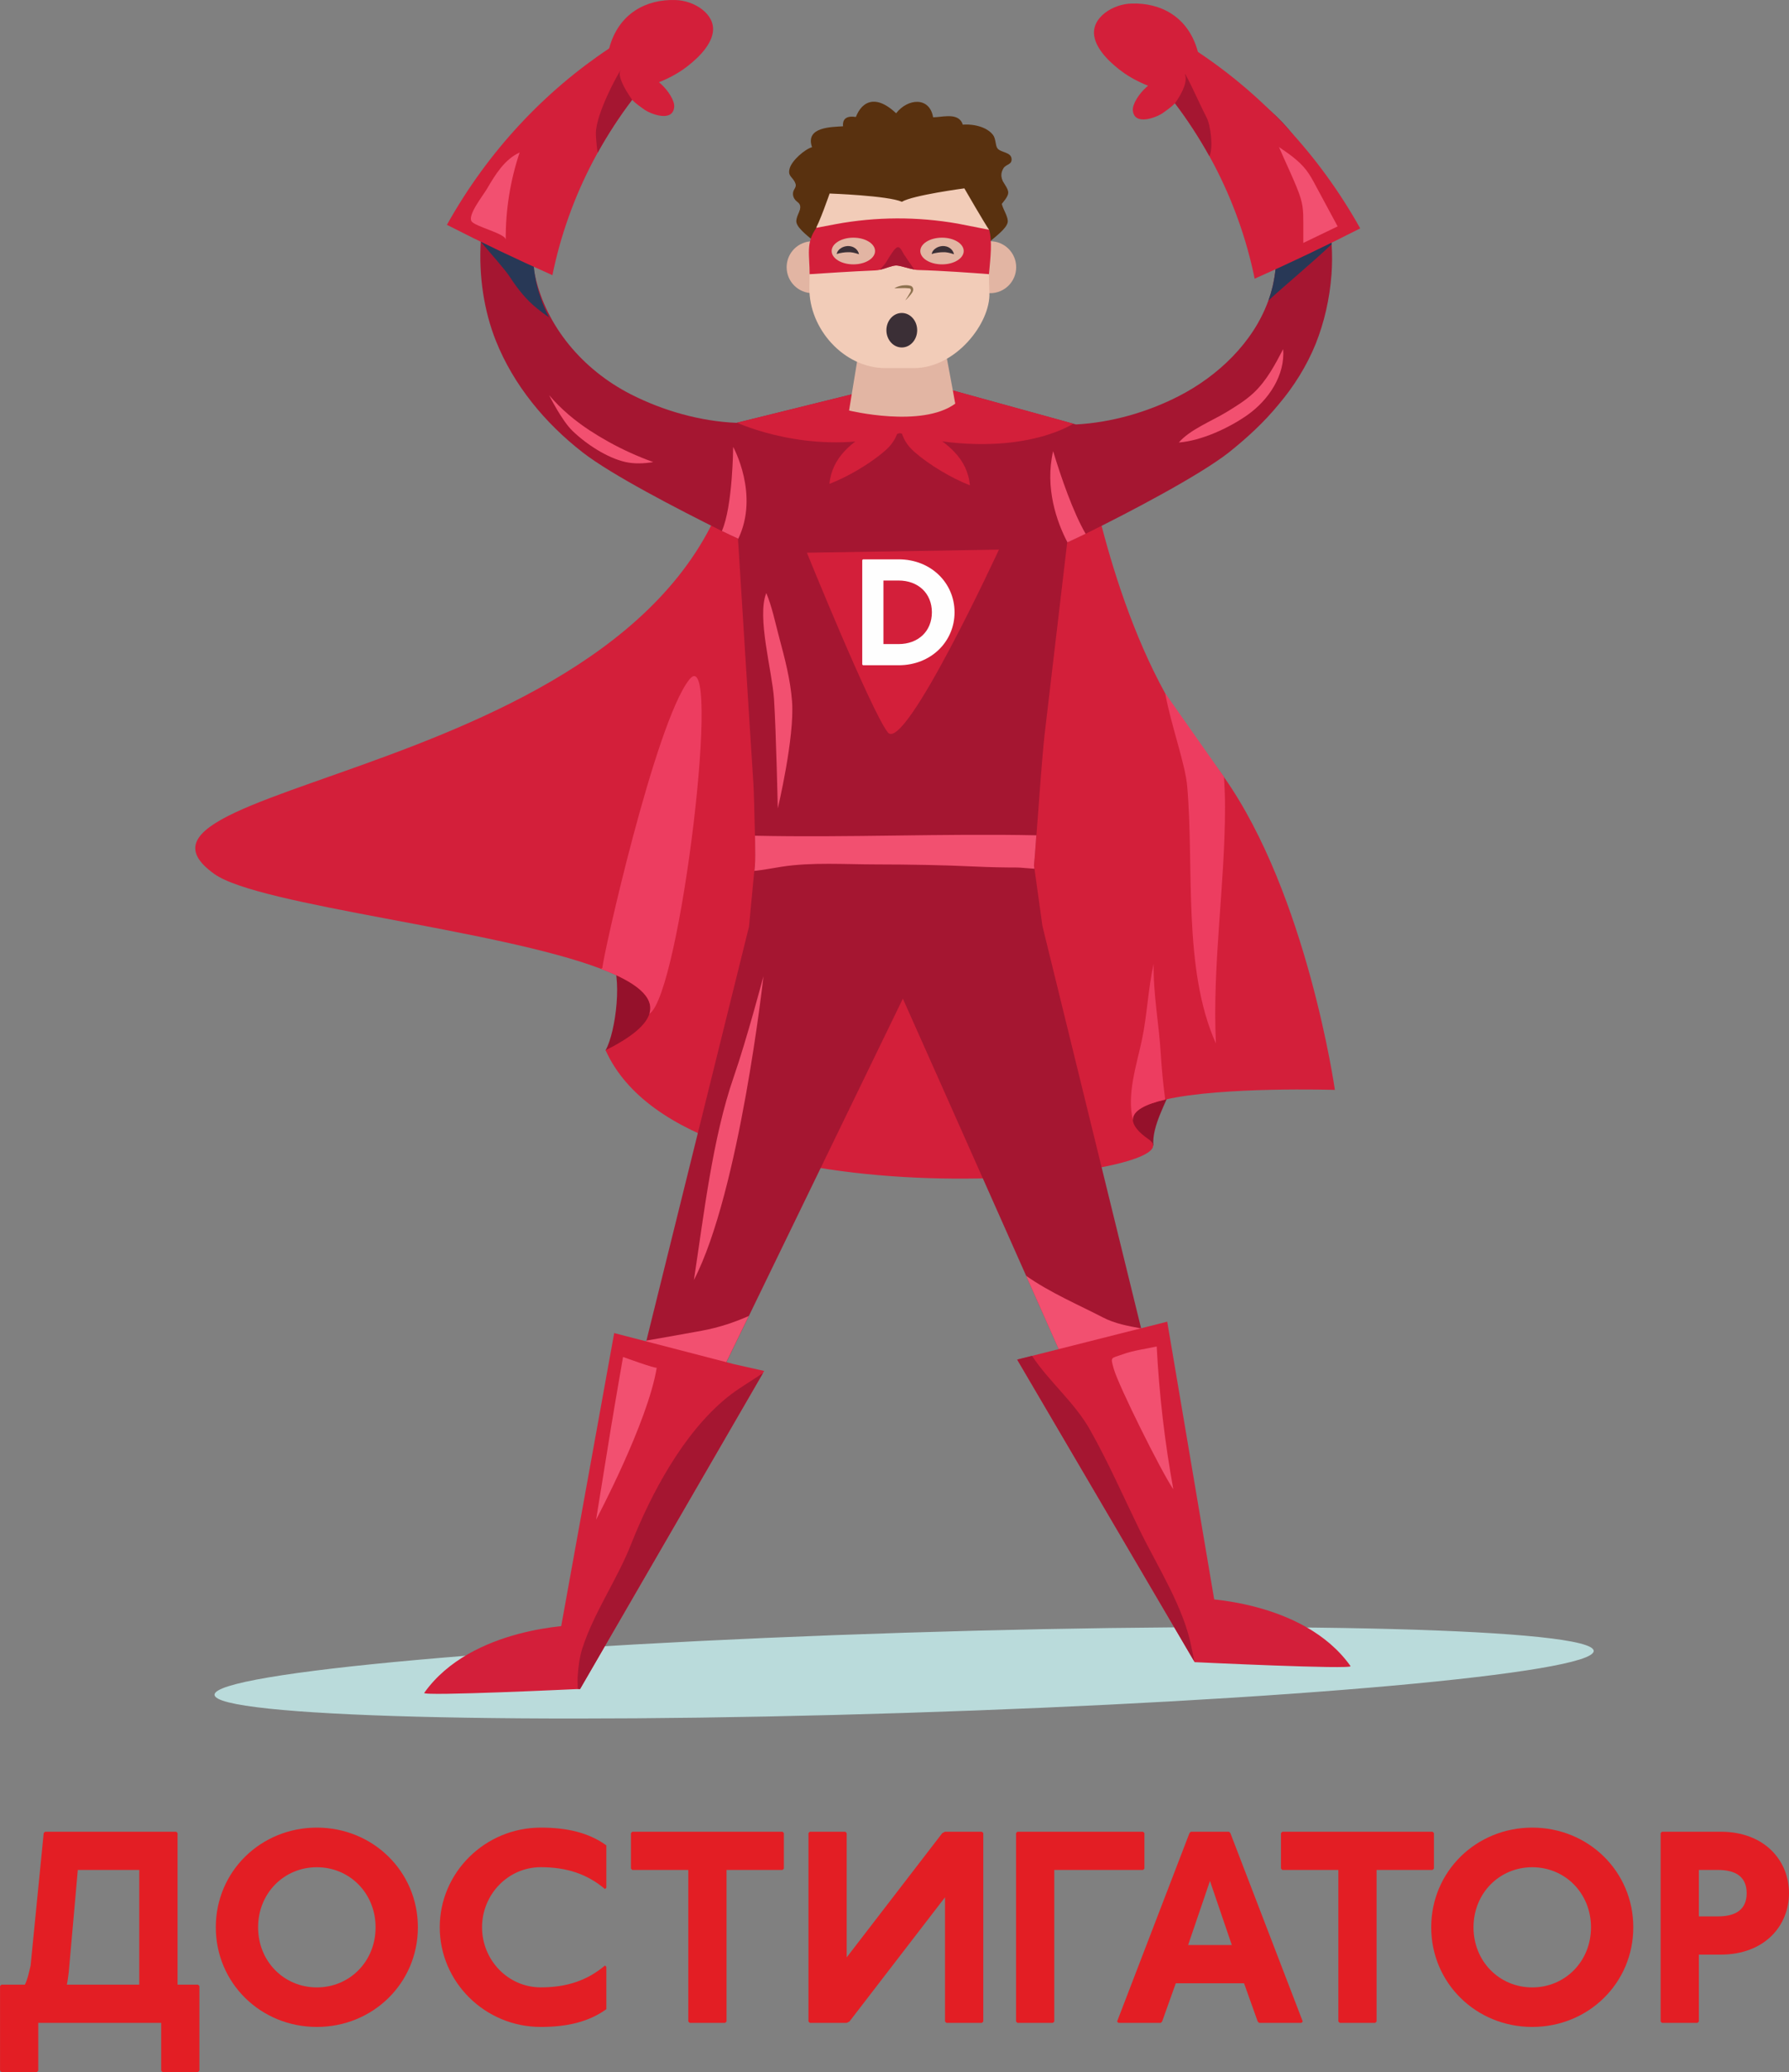 <?xml version="1.0" encoding="UTF-8"?> <svg xmlns="http://www.w3.org/2000/svg" xmlns:xlink="http://www.w3.org/1999/xlink" xmlns:xodm="http://www.corel.com/coreldraw/odm/2003" xml:space="preserve" width="41.593mm" height="48.182mm" version="1.1" style="shape-rendering:geometricPrecision; text-rendering:geometricPrecision; image-rendering:optimizeQuality; fill-rule:evenodd; clip-rule:evenodd" viewBox="0 0 42212 48899"><rect x="0" y="0" width="42212" height="48899" fill="#808080" stroke="none"/> <defs> <style type="text/css"> .fil12 {fill:#FEFEFE;fill-rule:nonzero} .fil13 {fill:#E31E24;fill-rule:nonzero} .fil4 {fill:#283856;fill-rule:nonzero} .fil10 {fill:#3B2F36;fill-rule:nonzero} .fil6 {fill:#59310F;fill-rule:nonzero} .fil9 {fill:#8E7250;fill-rule:nonzero} .fil1 {fill:#95112B;fill-rule:nonzero} .fil3 {fill:#A51631;fill-rule:nonzero} .fil0 {fill:#BADBDB;fill-rule:nonzero} .fil2 {fill:#D31F3A;fill-rule:nonzero} .fil5 {fill:#E2B5A3;fill-rule:nonzero} .fil11 {fill:#ED3D60;fill-rule:nonzero} .fil7 {fill:#F25070;fill-rule:nonzero} .fil8 {fill:#F2CCB8;fill-rule:nonzero} </style> </defs> <g id="Слой_x0020_1">  <g id="_1436986273728"> <path class="fil0" d="M37604 38962c1,523 -7283,1178 -16269,1463 -8986,285 -16272,93 -16273,-430 -1,-523 7283,-1178 16269,-1463 8986,-285 16272,-92 16273,430z"></path> <path class="fil1" d="M27214 27033c-37,-460 303,-1011 456,-1434 98,-270 135,-526 135,-812 0,-439 -90,-879 -158,-1313 -74,-478 -135,-1021 -336,-1465 -264,333 -296,842 -408,1245 -146,529 -434,985 -584,1502 -147,511 -259,1134 -143,1671 119,551 229,793 763,642l274 -37z"></path> <path class="fil1" d="M14289 24785c241,-425 414,-1777 111,-2213 -421,-608 265,-601 415,-1317 332,821 899,1954 760,2875 -47,311 -484,985 -875,901 -153,-33 -411,-246 -411,-246z"></path> <path class="fil2" d="M31499 25721c0,0 -2659,-82 -4005,229 -463,107 -772,260 -763,481 4,130 120,282 379,462 1315,914 -10884,2217 -12821,-2108 630,-314 953,-601 1033,-859 129,-409 -339,-756 -1139,-1061 -2461,-940 -8069,-1486 -9125,-2239 -3202,-2284 11682,-2265 12412,-10661l8034 83c0,0 482,3572 1986,6310l4 6c288,523 612,1014 978,1446 140,165 276,342 406,525l0 1c1966,2789 2619,7385 2619,7385z"></path> <path class="fil3" d="M31416 6491c-44,565 -170,1117 -372,1624 -212,521 -512,1001 -869,1423 -352,432 -759,803 -1185,1143 -687,537 -2314,1395 -3375,1916 -76,36 -148,72 -220,106 -72,34 -142,66 -208,96 -2,0 -4,2 -6,2 -16,130 -30,258 -46,388 -40,346 -82,693 -122,1039 -122,1037 -244,2074 -366,3111 -50,436 -136,1602 -192,2374 -2,28 -4,54 -6,80 -24,320 -42,558 -50,631 2,8 4,34 10,78 32,226 122,891 188,1353l2328 9493 156 639 1700 6939 -655 -12c0,0 -1351,-3043 -2853,-6418 -350,-789 -711,-1598 -1061,-2388 -1521,-3423 -2907,-6541 -2909,-6541l-3634 7491 -6 10 -827 1702 -54 110 -2669 5497c0,0 -511,-48 -519,-48l1291 -5211 84 -338 284 -1143 16 -66 2404 -9704c44,-475 100,-1063 124,-1313 8,-78 12,-124 12,-124l0 -6c10,-92 10,-340 6,-631 0,-24 -2,-46 -2,-70 -10,-506 -28,-1107 -36,-1221 -30,-482 -60,-965 -92,-1447 -72,-1149 -144,-2296 -216,-3443 -10,-172 -22,-342 -32,-515 -8,-124 -16,-248 -24,-372l0 -14c-58,-26 -116,-54 -178,-82 -66,-32 -134,-66 -204,-98 -1053,-524 -2609,-1329 -3287,-1858 -885,-689 -1626,-1584 -2044,-2631 -280,-703 -406,-1528 -356,-2338l0 -2c18,-330 68,-661 148,-977 122,-490 316,-953 589,-1355 310,-460 721,-843 1167,-1143l713 741c-114,-170 -1097,1271 -1153,1413 -128,318 -208,639 -244,953 -46,406 -22,807 64,1189 264,1173 1109,2194 2250,2779 775,396 1658,643 2504,677l6 -2 4142 -1025 3544 979 314 86c823,-44 1676,-284 2426,-669 917,-470 1756,-1261 2112,-2252l2 -2c2,-8 4,-16 8,-24 18,-48 34,-98 48,-146 0,-2 0,-2 0,-4 16,-50 30,-102 42,-154 12,-52 24,-104 32,-156 10,-52 20,-104 26,-158 8,-54 14,-106 18,-160 10,-106 18,-214 20,-320 2,-108 2,-214 -2,-322 -50,-1039 -475,-2026 -1389,-2637l757 -777c442,300 855,683 1165,1141 306,452 516,967 641,1506 68,288 110,585 126,883 16,242 14,484 -4,727z"></path> <path class="fil2" d="M21227 9944c22,296 122,523 351,723 348,305 879,621 1307,786 -60,-642 -532,-984 -1033,-1292 -123,-76 -464,-410 -624,-216z"></path> <path class="fil2" d="M21235 9918c-23,296 -125,522 -354,721 -350,304 -882,617 -1310,780 63,-642 536,-982 1039,-1287 123,-75 466,-408 625,-214z"></path> <path class="fil4" d="M31420 5764c-382,372 -1175,1033 -1491,1329 2,-8 4,-16 8,-24 16,-48 32,-96 48,-146 0,-2 0,-2 0,-4 14,-50 28,-102 42,-154 12,-50 22,-102 32,-156 10,-52 20,-104 26,-158 6,-54 12,-106 18,-160 10,-106 16,-212 20,-320 2,-108 2,-214 -2,-322 -2,-86 -8,-172 -16,-258l164 -212 1025 -296c68,288 110,585 126,883z"></path> <path class="fil4" d="M12954 7488c-108,-68 -206,-150 -280,-208 -250,-196 -467,-470 -639,-737 -116,-182 -448,-547 -691,-839 -2,-2 0,-2 0,-2 18,-330 68,-661 148,-977 358,-16 791,246 1071,609 8,10 14,18 22,28 -32,342 -22,699 24,1045 4,38 10,78 18,116 26,170 72,338 128,500 52,162 120,314 198,465z"></path> <path class="fil2" d="M15179 1136c-50,183 -92,365 -130,547 -26,129 -51,256 -70,381 -3,13 -6,26 -7,39 -13,74 -23,149 -34,222 -7,9 -15,18 -20,26 -1,1 -1,3 -3,4 -303,399 -573,816 -813,1248 0,0 0,0 0,1 -37,66 -73,132 -108,199 -449,855 -770,1761 -960,2691 -839,-373 -1669,-769 -2489,-1188 972,-1744 2308,-3151 3829,-4164 10,-7 20,-13 31,-21 262,-4 519,0 775,13z"></path> <path class="fil2" d="M14373 1142c222,-834 885,-1164 1563,-1141 436,8 948,326 884,759 -50,353 -433,690 -713,887 -189,130 -414,241 -633,323 -309,117 -460,150 -764,0 -294,-145 -515,226 -577,-97 70,-243 150,-487 240,-731z"></path> <path class="fil2" d="M14900 1781c-78,82 -117,162 -127,236 -8,42 -5,83 5,121 20,81 71,154 137,218 0,0 1,1 1,1 89,91 202,169 295,235 151,101 664,301 697,-68 14,-144 -140,-386 -314,-544 -101,-94 -212,-154 -298,-148 2,-18 5,-36 7,-55 -51,-92 -152,-127 -254,-94 -51,15 -103,48 -149,98z"></path> <path class="fil2" d="M25322 10000c0,0 -1365,913 -4092,222 -1849,558 -3554,-121 -3841,-246l4142 -1025 3543 978 248 70z"></path> <path class="fil5" d="M22538 9527c-794,579 -2504,161 -2504,161l161 -982 326 -1994 1494 -2c0,0 216,1156 373,1995 75,398 134,725 151,821z"></path> <path class="fil5" d="M23977 6306c0,338 -274,613 -613,613 -338,0 -613,-274 -613,-613 0,-338 274,-613 613,-613 338,0 613,274 613,613z"></path> <path class="fil5" d="M19787 6306c0,338 -274,613 -613,613 -338,0 -613,-274 -613,-613 0,-338 274,-613 613,-613 338,0 613,274 613,613z"></path> <path class="fil6" d="M23546 4336c23,174 52,360 107,527 33,101 141,273 124,380 -26,161 -332,372 -447,481 -80,-208 21,-501 -10,-718 -22,-154 -75,-316 -5,-463 34,-71 100,-205 195,-183l37 -24z"></path> <path class="fil7" d="M17668 31058l-6 10 -827 1701 -54 111c-628,142 -1239,260 -1894,238l83 -338 283 -1143c434,-75 865,-152 1302,-232 414,-76 773,-199 1112,-348z"></path> <path class="fil8" d="M23333 6470c3,152 6,303 12,438 31,715 -796,1779 -1779,1779l-675 0c-982,0 -1805,-932 -1793,-1891 2,-111 3,-219 4,-325 4,-440 39,-822 41,-1076 1,-228 -30,-353 -30,-353 0,-550 446,-994 995,-994l2242 0c550,0 995,444 995,994 0,0 -4,146 -9,367 -4,281 -9,681 -3,1061z"></path> <path class="fil7" d="M27079 31988c-517,285 -1045,471 -1706,504 -34,2 -67,3 -102,4 -349,-789 -709,-1598 -1060,-2388 564,398 1244,688 1811,982 286,149 595,203 900,259l156 639z"></path> <path class="fil9" d="M21101 6807c55,-37 118,-58 184,-70 68,-7 128,-13 203,8 50,17 68,74 57,111 -10,42 -35,66 -53,92 -42,49 -81,100 -132,140 38,-51 70,-106 101,-161 15,-28 36,-54 32,-77 -3,-25 -13,-40 -27,-43 -49,-5 -118,-11 -176,-8 -61,0 -123,4 -189,7z"></path> <path class="fil2" d="M13687 39859l-80 -1507c0,0 -2482,26 -3597,1599 -73,86 3677,-93 3677,-93z"></path> <polygon class="fil2" points="18031,32354 18003,32403 13687,39860 13633,39854 13144,39794 13150,39654 13098,39648 13012,39648 14492,31460 17320,32194 "></polygon> <path class="fil2" d="M28189 39226l80 -1506c0,0 2482,26 3597,1599 73,86 -3677,-93 -3677,-93z"></path> <polygon class="fil2" points="28778,39015 28726,39019 28732,39161 28189,39225 28181,39213 24001,32086 24351,31998 27541,31191 28864,39015 "></polygon> <path class="fil6" d="M20459 3770c-628,-40 -370,-2094 685,-1097 279,-357 791,-393 873,95 188,1 504,-96 648,75 172,204 -83,495 -201,638 -44,53 -134,36 -164,94 -19,36 42,103 29,152 -47,174 31,268 -165,244 -115,-14 -320,-191 -486,-220 -171,-29 -360,-34 -535,-30 -219,6 -414,73 -631,73l-53 -24z"></path> <path class="fil6" d="M22480 2990c278,-104 761,-55 950,194 73,96 51,248 107,319 82,104 326,81 332,254 5,135 -137,117 -194,217 -48,84 -65,167 -26,277 -31,48 -191,56 -243,98 -57,46 -106,121 -141,173 -18,-331 -254,-605 -517,-747 -244,-132 -640,-337 -605,-684 121,-40 231,-73 337,-126l0 24z"></path> <path class="fil6" d="M20645 2938c-138,-104 -794,-380 -753,42 -260,20 -900,7 -732,494 -162,43 -473,307 -527,499 -56,197 79,196 136,360 18,50 0,91 -27,134 -59,93 -33,208 51,280 57,49 130,83 63,264 155,50 493,-358 652,-498 135,-119 202,-289 335,-360 163,-87 243,-258 432,-293 84,-16 181,-13 257,-28 204,-40 542,-121 585,-417 44,-307 -206,-453 -396,-453l-75 -22z"></path> <path class="fil6" d="M19022 4336c-23,174 -52,360 -107,527 -33,101 -141,273 -124,380 26,161 332,372 447,481 80,-208 -21,-501 10,-718 22,-154 75,-316 5,-463 -34,-71 -100,-205 -195,-183l-37 -24z"></path> <path class="fil6" d="M23625 4184c-59,-275 -129,-454 -416,-558 -572,-207 -1312,-161 -1922,-133 -1,5 -2,10 -3,16 -1,-5 -2,-10 -3,-16 -610,-28 -1350,-74 -1922,133 -287,104 -357,283 -416,558 -99,463 91,837 274,1259 107,-148 358,-876 358,-876 0,0 1376,49 1705,195 256,-155 1474,-317 1474,-317 0,0 490,850 597,998 75,-172 150,-335 207,-500 44,-129 219,-253 231,-388 10,-117 -137,-244 -164,-372z"></path> <path class="fil2" d="M23333 6470c-365,-28 -1095,-82 -1676,-98 -23,0 -51,-4 -80,-10 -145,-26 -343,-97 -431,-97 -108,3 -238,69 -381,101 -38,9 -78,15 -117,16 -564,23 -1198,67 -1545,89 4,-440 -99,-741 162,-1095l453 -86c953,-177 1929,-180 2884,-12l737 145c78,270 31,661 -4,1046z"></path> <path class="fil5" d="M22739 5924c0,174 -229,315 -512,315 -283,0 -512,-141 -512,-315 0,-174 229,-315 512,-315 283,0 512,141 512,315z"></path> <path class="fil5" d="M20647 5924c0,174 -229,315 -512,315 -282,0 -512,-141 -512,-315 0,-174 229,-315 512,-315 283,0 512,141 512,315z"></path> <path class="fil10" d="M21984 5997c7,-59 49,-109 97,-139 48,-33 106,-49 166,-52 60,0 122,15 170,52 49,34 81,87 93,142 -110,-36 -180,-51 -260,-48 -40,-1 -80,5 -124,10 -43,9 -89,12 -141,34z"></path> <path class="fil10" d="M19743 5997c7,-59 49,-109 97,-139 48,-33 106,-49 166,-52 60,0 122,15 170,52 49,34 81,87 93,142 -110,-36 -180,-51 -260,-48 -40,-1 -80,5 -124,10 -43,9 -89,12 -141,34z"></path> <path class="fil3" d="M21576 6362c-145,-26 -343,-97 -431,-97 -108,3 -238,69 -381,101 34,-47 82,-92 108,-127 50,-64 85,-137 132,-206 32,-48 124,-206 191,-200 58,6 105,127 133,168 80,120 159,238 243,354 2,3 3,4 6,7z"></path> <path class="fil2" d="M19039 13044l4531 -73c0,0 -2226,4823 -2623,4312 -397,-512 -1908,-4239 -1908,-4239z"></path> <path class="fil11" d="M15322 23926c129,-409 -339,-756 -1139,-1061 20,-19 32,-28 32,-28 0,-219 1242,-5773 2046,-6796 800,-1019 -209,7445 -940,7885z"></path> <path class="fil11" d="M28880 18334c15,232 25,466 25,703 0,1865 -303,3715 -215,5589 -788,-1755 -510,-4163 -678,-6076 -45,-517 -379,-1429 -520,-2192l1388 1976z"></path> <path class="fil3" d="M14915 2356c-303,399 -573,816 -813,1248 -18,-113 -32,-251 -41,-417 -18,-330 247,-908 421,-1244 113,-215 189,-338 155,-272 -34,64 -6,174 44,286 29,66 66,133 101,193 60,101 115,180 130,200 2,3 3,4 3,4z"></path> <path class="fil7" d="M24397 20424c0,0 0,0 0,1 2,7 4,34 10,77 -164,-10 -329,-29 -403,-29 -327,0 -650,-7 -976,-22 -786,-37 -1580,-50 -2363,-51 -719,0 -1508,-56 -2219,54 -203,32 -428,76 -646,99 7,-78 12,-123 12,-123l0 -6c9,-94 9,-342 4,-631 0,-23 -2,-47 -2,-70 2213,48 4436,-56 6639,-10 -2,28 -4,54 -6,80 -23,320 -41,558 -50,630z"></path> <path class="fil11" d="M27494 25950c-463,107 -772,260 -763,481 -151,-602 94,-1321 215,-1901 124,-593 142,-1194 275,-1785 -13,718 126,1415 168,2130 21,339 54,694 98,1020 3,18 4,37 7,56z"></path> <path class="fil10" d="M21641 7793c0,225 -162,407 -363,407 -200,0 -363,-182 -363,-407 0,-224 162,-407 363,-407 200,0 363,182 363,407z"></path> <path class="fil3" d="M28181 39213l-4180 -7127 350 -88c406,615 1007,1099 1371,1750 437,777 779,1562 1167,2358 432,885 1039,1820 1223,2765 16,84 48,208 68,342z"></path> <path class="fil3" d="M18003 32403l-4316 7457 -54 -6c-6,-126 -6,-252 0,-324 14,-202 44,-430 106,-625 272,-847 815,-1614 1145,-2446 479,-1213 1239,-2639 2270,-3478 244,-200 559,-380 849,-578z"></path> <path class="fil7" d="M17415 12725l0 -14c-58,-26 -116,-54 -178,-82 -66,-32 -134,-66 -204,-98 258,-589 266,-1984 266,-1984 0,0 627,1125 116,2178z"></path> <path class="fil7" d="M25615 12597c-76,36 -148,72 -220,106 -72,34 -142,66 -208,96 -248,-472 -539,-1283 -338,-2152 184,609 473,1446 767,1950z"></path> <path class="fil2" d="M32094 5390c-820,418 -1650,814 -2490,1187 -189,-930 -512,-1836 -959,-2691 -37,-69 -73,-136 -110,-203 -240,-431 -509,-848 -811,-1245 -1,-1 -1,-3 -3,-4 -7,-9 -13,-18 -20,-25 -10,-74 -22,-149 -34,-222 -1,-13 -4,-28 -7,-41 -20,-127 -44,-253 -70,-380 -38,-183 -80,-365 -130,-548 256,-13 513,-18 775,-13 10,7 21,13 31,21 1522,1013 2856,2422 3829,4165z"></path> <path class="fil2" d="M28265 1225c-222,-834 -885,-1164 -1563,-1141 -436,8 -948,325 -884,759 50,353 433,690 713,887 189,130 414,241 633,323 309,117 460,150 764,0 294,-145 515,226 577,-97 -70,-243 -150,-487 -240,-731z"></path> <path class="fil2" d="M27738 1863c78,82 117,162 127,236 8,42 5,83 -5,121 -20,81 -71,154 -137,218 0,0 -1,1 -1,1 -89,91 -202,169 -295,235 -151,101 -664,300 -697,-68 -14,-144 140,-387 314,-544 101,-94 212,-154 298,-148 -2,-18 -5,-37 -7,-55 52,-92 152,-127 254,-94 51,15 103,48 149,98z"></path> <path class="fil3" d="M28535 3683c-240,-431 -509,-848 -811,-1245 0,0 1,-1 3,-4 13,-19 74,-104 133,-213 29,-54 57,-113 79,-172 34,-96 51,-193 28,-269 -32,-102 39,37 140,240 126,262 298,630 360,747 102,193 164,731 69,918z"></path> <path class="fil7" d="M14437 33564c-124,766 -372,2299 -372,2299 0,0 1223,-2300 1431,-3588 -6,37 -795,-251 -795,-251 0,0 -197,1130 -263,1541z"></path> <path class="fil7" d="M27293 31778c58,1130 189,2256 392,3369 -286,-417 -1297,-2453 -1406,-2845 -81,-293 -73,-237 215,-342 250,-91 538,-126 798,-183z"></path> <path class="fil7" d="M11933 5657c-5,-698 106,-1396 328,-2058 -355,162 -573,519 -770,856 -93,159 -459,616 -366,766 80,128 808,291 808,436z"></path> <path class="fil7" d="M30176 3469c235,160 475,323 648,549 86,112 153,237 219,361 173,321 346,643 519,964 -270,130 -540,260 -810,390 0,-158 0,-316 0,-473 0,-131 0,-263 -20,-392 -32,-206 -115,-401 -197,-593 -108,-254 -227,-502 -335,-755l-23 -51z"></path> <path class="fil7" d="M18014 23038c0,0 -394,1491 -702,2379 -499,1436 -709,3287 -939,4790 1081,-2087 1641,-7168 1641,-7168z"></path> <path class="fil7" d="M28945 9722c224,-137 451,-276 642,-457 301,-285 498,-659 690,-1026 47,616 -341,1200 -845,1556 -434,306 -1085,607 -1617,648 254,-301 788,-512 1130,-721z"></path> <path class="fil7" d="M13508 10168c320,311 818,639 1253,736 214,47 437,36 653,1 -366,-132 -721,-293 -1061,-482 -147,-82 -292,-169 -433,-261 -357,-234 -687,-510 -963,-836 0,0 291,591 551,842z"></path> <path class="fil7" d="M18352 19079c0,0 399,-1672 337,-2521 -38,-521 -174,-1029 -309,-1534 -91,-342 -164,-706 -299,-1028 -228,564 139,1841 182,2499 50,766 89,2584 89,2584z"></path> <path class="fil12" d="M20363 13200l-18 18 0 2464 18 18 839 0c768,0 1321,-561 1321,-1250 0,-689 -553,-1250 -1321,-1250l-839 0zm482 500l357 0c464,0 786,304 786,750 0,446 -321,750 -786,750l-357 0 0 -1500z"></path> </g> <path class="fil13" d="M1063 43228l-32 32 -309 3126c-45,193 -71,322 -135,451l-554 0 -32 32 0 1998 32 32 838 0 32 -32 0 -1128 2900 0 0 1128 32 32 838 0 32 -32 0 -1998 -32 -32 -483 0 0 -3577 -32 -32 -3093 0zm773 902l1450 0 0 2707 -1708 0c32,-161 32,-226 45,-303l213 -2404z"></path> <path id="1" class="fil13" d="M7476 43131c-1321,0 -2384,1031 -2384,2352 0,1321 1063,2352 2384,2352 1321,0 2384,-1031 2384,-2352 0,-1321 -1063,-2352 -2384,-2352zm0 935c773,0 1386,612 1386,1418 0,806 -612,1418 -1386,1418 -773,0 -1386,-612 -1386,-1418 0,-806 612,-1418 1386,-1418z"></path> <path id="2" class="fil13" d="M14307 44549l0 -999c-419,-303 -934,-419 -1547,-419 -1315,0 -2384,1057 -2384,2352 0,1295 1070,2352 2384,2352 612,0 1128,-116 1547,-419l0 -999 -32 -32c-419,354 -902,516 -1515,516 -773,0 -1386,-644 -1386,-1418 0,-773 612,-1418 1386,-1418 612,0 1096,161 1515,516l32 -32z"></path> <polygon id="3" class="fil13" points="14919,43228 14887,43260 14887,44098 14919,44130 16240,44130 16240,47707 16273,47739 17110,47739 17143,47707 17143,44130 18464,44130 18496,44098 18496,43260 18464,43228 "></polygon> <polygon id="4" class="fil13" points="19108,43228 19076,43260 19076,47707 19108,47739 19978,47739 20043,47707 22298,44775 22298,47707 22331,47739 23168,47739 23201,47707 23201,43260 23168,43228 22298,43228 22234,43260 19978,46193 19978,43260 19946,43228 "></polygon> <polygon id="5" class="fil13" points="24006,43228 23974,43260 23974,47707 24006,47739 24844,47739 24876,47707 24876,44130 26971,44130 27003,44098 27003,43260 26971,43228 "></polygon> <path id="6" class="fil13" d="M28098 43228l-32 32 -1708 4447 32 32 999 0 32 -32 322 -902 1611 0 322 902 32 32 999 0 32 -32 -1708 -4447 -32 -32 -902 0zm451 1160l516 1514 -1031 0 516 -1514z"></path> <polygon id="7" class="fil13" points="30257,43228 30225,43260 30225,44098 30257,44130 31579,44130 31579,47707 31611,47739 32449,47739 32481,47707 32481,44130 33802,44130 33834,44098 33834,43260 33802,43228 "></polygon> <path id="8" class="fil13" d="M36154 43131c-1321,0 -2384,1031 -2384,2352 0,1321 1063,2352 2384,2352 1321,0 2384,-1031 2384,-2352 0,-1321 -1063,-2352 -2384,-2352zm0 935c773,0 1386,612 1386,1418 0,806 -612,1418 -1386,1418 -773,0 -1386,-612 -1386,-1418 0,-806 612,-1418 1386,-1418z"></path> <path id="9" class="fil13" d="M39215 43228l-32 32 0 4447 32 32 838 0 32 -32 0 -1579 516 0c1031,0 1611,-677 1611,-1450 0,-773 -580,-1450 -1611,-1450l-1386 0zm870 902l451 0c419,0 677,161 677,548 0,387 -258,548 -677,548l-451 0 0 -1096z"></path> </g> </svg> 